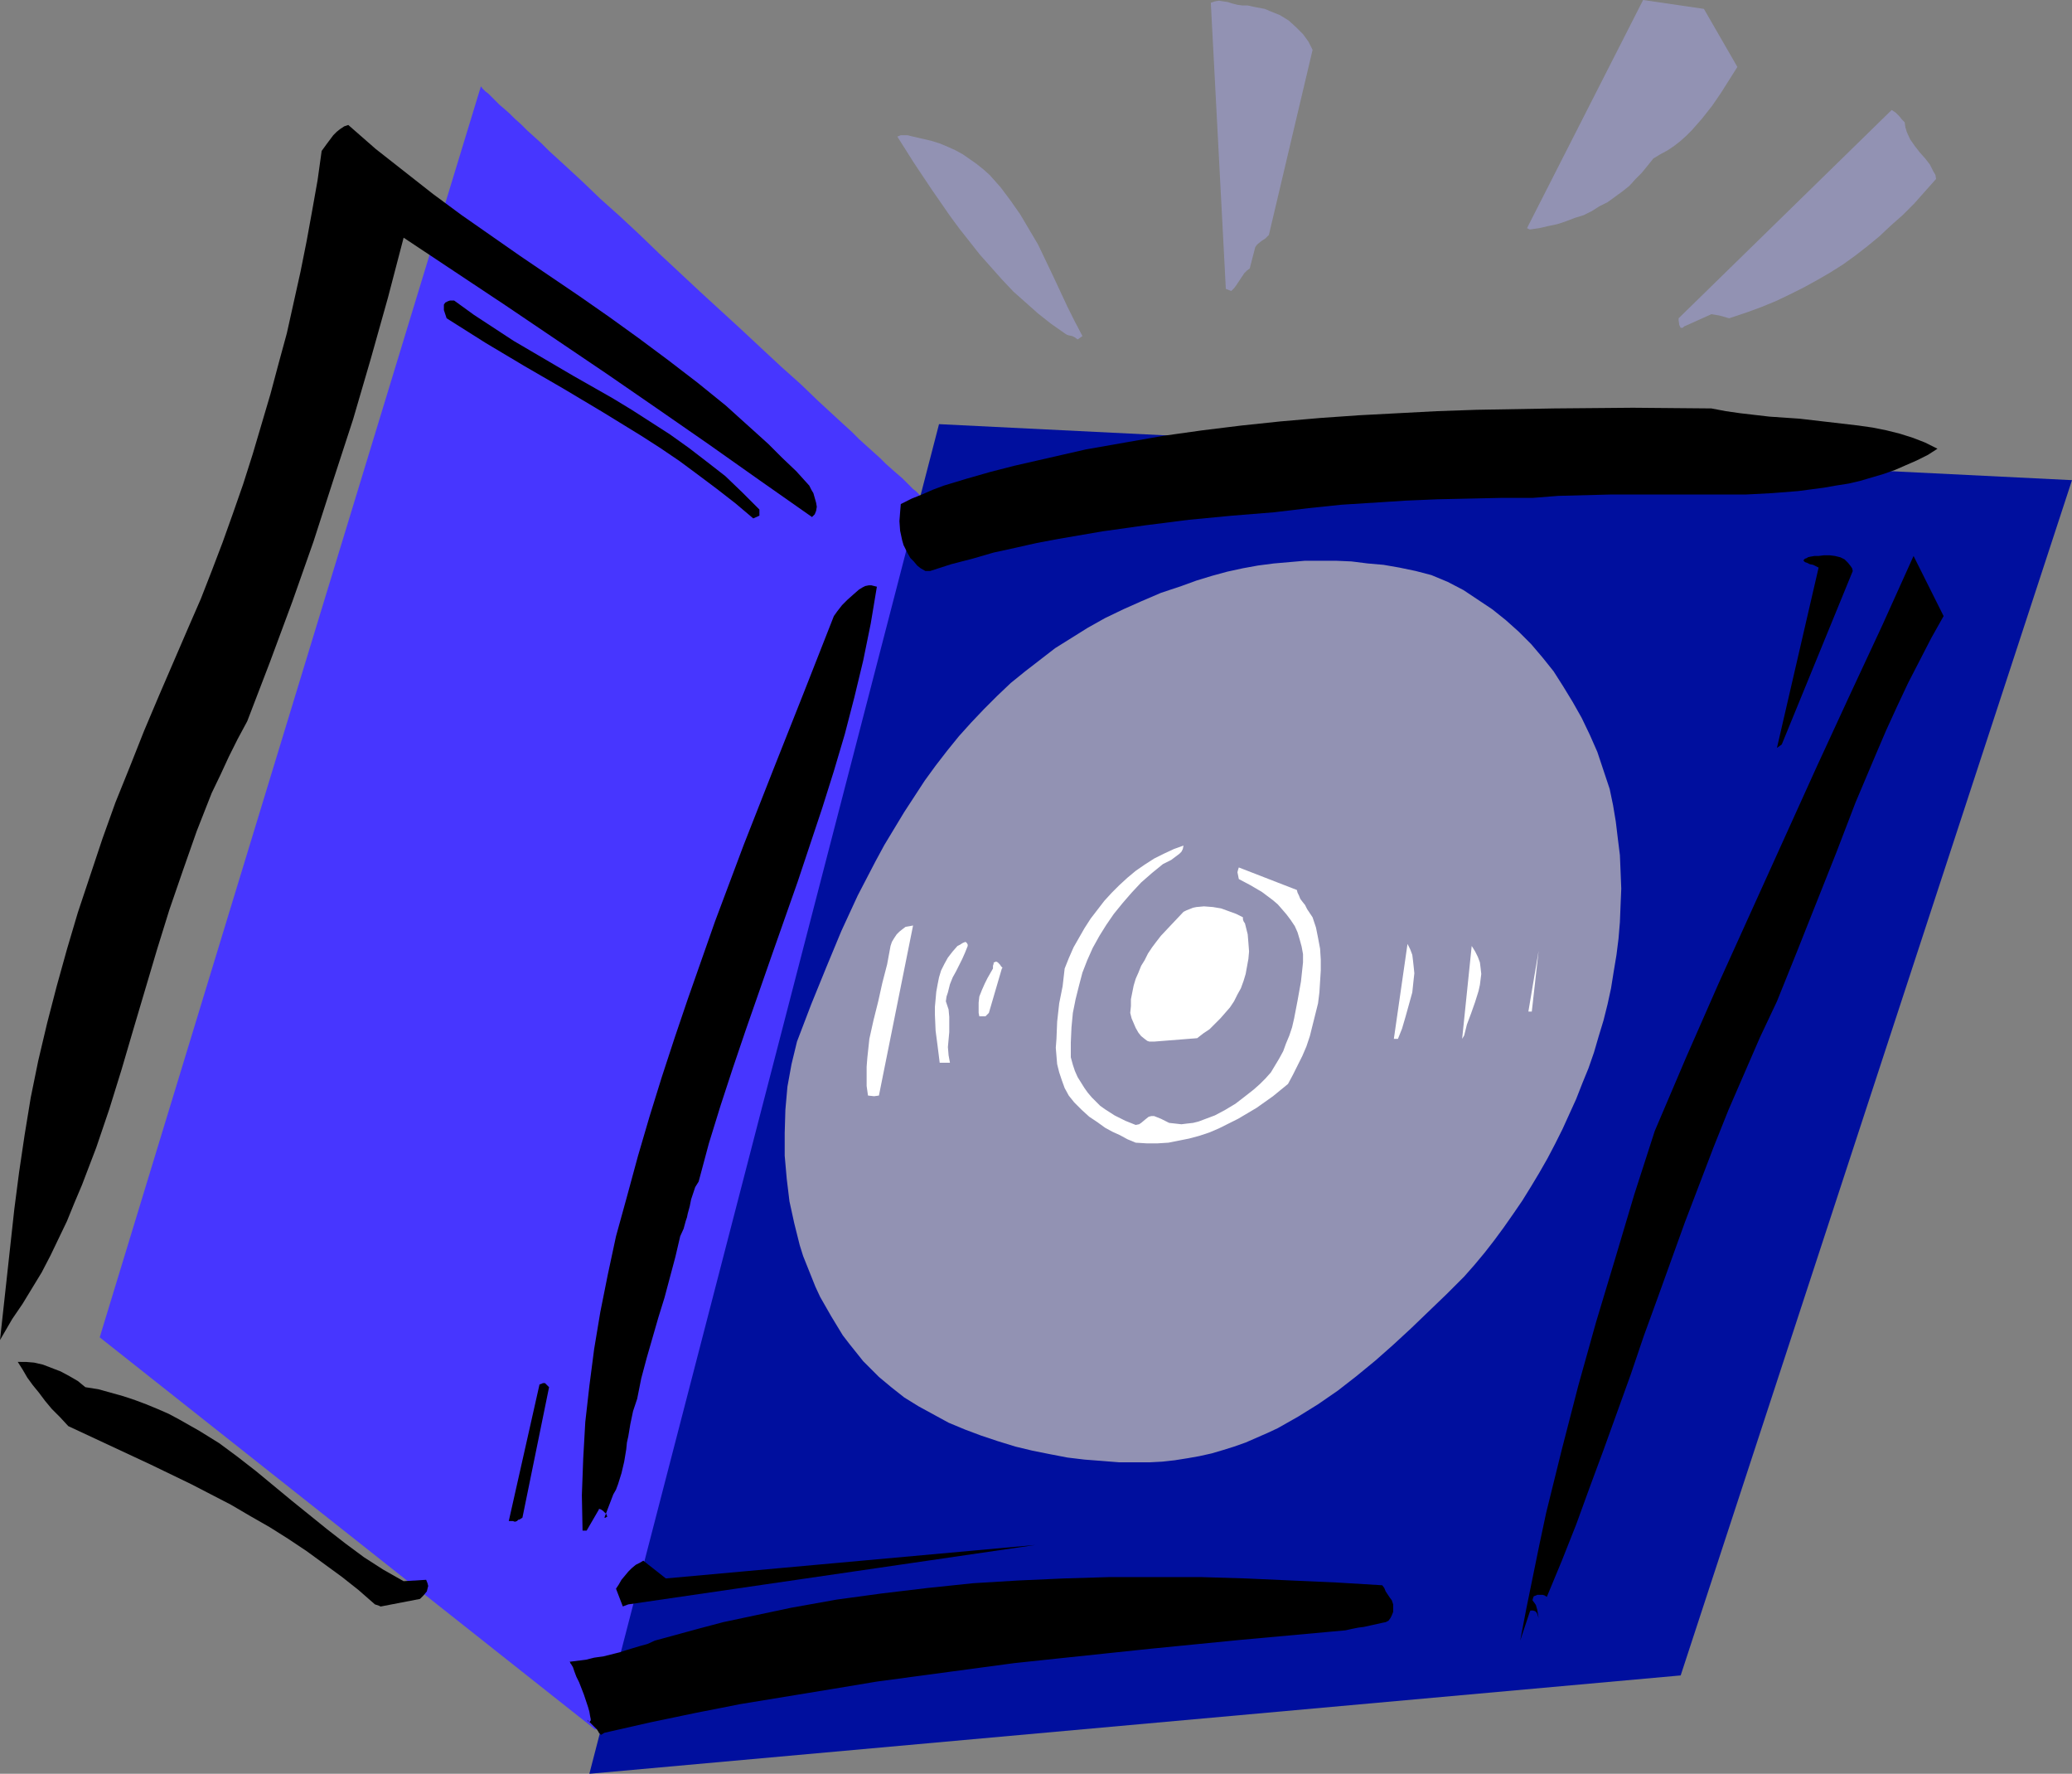 <?xml version="1.0" encoding="UTF-8" standalone="no"?>
<svg
   version="1.0"
   width="129.724mm"
   height="111.03mm"
   id="svg26"
   sodipodi:docname="Compact Disc 07.wmf"
   xmlns:inkscape="http://www.inkscape.org/namespaces/inkscape"
   xmlns:sodipodi="http://sodipodi.sourceforge.net/DTD/sodipodi-0.dtd"
   xmlns="http://www.w3.org/2000/svg"
   xmlns:svg="http://www.w3.org/2000/svg">
  <rect width="100%" height="100%" fill="#808080" stroke="none"/>
  <sodipodi:namedview
     id="namedview26"
     pagecolor="#ffffff"
     bordercolor="#000000"
     borderopacity="0.25"
     inkscape:showpageshadow="2"
     inkscape:pageopacity="0.0"
     inkscape:pagecheckerboard="0"
     inkscape:deskcolor="#d1d1d1"
     inkscape:document-units="mm" />
  <defs
     id="defs1">
    <pattern
       id="WMFhbasepattern"
       patternUnits="userSpaceOnUse"
       width="6"
       height="6"
       x="0"
       y="0" />
  </defs>
  <path
     style="fill:#4736ff;fill-opacity:1;fill-rule:evenodd;stroke:none"
     d="M 140.592,408.976 23.594,316.387 113.766,20.521 h 0.162 l 0.162,0.323 0.323,0.323 0.485,0.485 0.646,0.485 0.808,0.808 0.808,0.808 0.97,0.97 1.131,0.97 1.293,1.131 1.293,1.293 1.454,1.293 1.454,1.454 1.616,1.454 1.778,1.616 1.778,1.777 1.778,1.616 1.939,1.777 4.202,3.878 4.202,4.04 4.525,4.04 4.686,4.363 4.686,4.524 9.696,9.049 9.696,8.887 4.848,4.524 4.686,4.363 4.525,4.04 4.202,4.04 4.202,3.878 1.939,1.777 1.778,1.616 1.778,1.777 1.778,1.616 1.616,1.454 1.616,1.454 1.293,1.293 1.454,1.293 1.293,1.131 1.131,0.97 0.97,0.97 0.808,0.808 0.808,0.808 0.646,0.485 0.485,0.485 0.323,0.323 0.323,0.323 v 0 0.162 0.162 0.162 l -0.162,0.323 -0.162,0.646 v 0.485 l -0.323,0.646 -0.162,0.808 -0.162,0.808 -0.162,0.97 -0.323,1.131 -0.323,1.131 -0.162,1.131 -0.485,1.293 -0.162,1.454 -0.485,1.454 -0.646,3.232 -0.97,3.555 -0.808,3.878 -0.97,4.04 -1.131,4.363 -1.131,4.686 -1.131,4.848 -1.293,5.171 -1.293,5.332 -1.293,5.494 -1.454,5.656 -1.454,5.979 -1.454,5.979 -1.454,6.302 -1.616,6.302 -1.616,6.463 -1.616,6.463 -1.616,6.625 -3.394,13.573 -3.394,13.735 -6.949,27.631 -3.394,13.573 -3.394,13.412 -1.778,6.625 -1.616,6.463 -1.616,6.463 -1.778,6.14 -1.616,6.14 -1.454,5.979 -1.616,5.656 -1.454,5.656 -1.616,5.332 -1.454,5.332 -1.293,4.848 -1.293,4.686 -1.293,4.524 -1.293,4.201 -1.293,3.878 -0.97,3.716 -1.131,3.232 -0.97,3.07 -0.485,1.293 -0.485,1.293 -0.323,1.293 -0.485,0.97 -0.485,1.131 -0.323,0.97 -0.323,0.808 -0.323,0.646 -0.323,0.646 -0.323,0.646 -0.162,0.323 -0.323,0.323 -0.162,0.323 -0.323,0.162 h -0.162 z"
     id="path1" />
  <path
     style="fill:#000f9e;fill-opacity:1;fill-rule:evenodd;stroke:none"
     d="m 139.461,419.64 82.739,-319.295 268.094,13.25 -92.597,282.777 z"
     id="path2" />
  <path
     style="fill:#000000;fill-opacity:1;fill-rule:evenodd;stroke:none"
     d="m 143.016,409.945 10.666,-2.424 10.827,-2.262 10.666,-2.101 10.827,-1.777 10.827,-1.777 10.666,-1.777 10.827,-1.454 10.827,-1.454 10.827,-1.454 10.666,-1.131 21.493,-2.262 21.331,-2.101 21.331,-1.939 1.778,-0.162 1.778,-0.162 1.454,-0.323 1.616,-0.323 1.293,-0.162 1.454,-0.323 2.909,-0.646 0.808,-0.162 0.646,-0.323 0.485,-0.646 0.323,-0.646 0.323,-0.808 v -0.97 -0.808 l -0.323,-0.97 -0.485,-0.646 -0.323,-0.485 -0.646,-0.97 -0.323,-0.808 -0.485,-0.646 -10.666,-0.646 -10.827,-0.485 -10.827,-0.485 -10.666,-0.323 H 273.265 262.6 l -10.827,0.323 -10.827,0.485 -10.666,0.646 -10.827,1.131 -10.827,1.293 -10.666,1.454 -10.827,1.939 -10.666,2.262 -5.333,1.131 -5.494,1.454 -5.333,1.454 -5.333,1.454 -1.778,0.808 -1.778,0.485 -1.616,0.485 -1.616,0.485 -1.454,0.485 -1.293,0.323 -2.586,0.646 -2.262,0.323 -1.939,0.485 -3.878,0.485 v 0 l 0.162,0.162 v 0.162 l 0.162,0.162 0.485,0.808 0.323,0.97 0.485,1.293 0.646,1.293 1.131,2.909 0.485,1.454 0.485,1.454 0.323,1.131 0.162,0.97 0.162,0.808 v 0.323 l -0.162,0.162 v 0.162 l -0.485,-0.162 -0.162,-0.323 0.485,0.485 0.485,0.485 0.485,0.485 0.323,0.323 0.485,0.485 0.323,0.485 0.162,0.323 0.162,0.162 0.162,0.162 0.162,0.162 z"
     id="path3" />
  <path
     style="fill:#000000;fill-opacity:1;fill-rule:evenodd;stroke:none"
     d="m 360.206,386.677 1.778,-5.332 0.162,-0.323 h 0.323 0.323 l 0.485,0.162 0.323,0.323 0.162,0.323 0.162,0.485 0.162,0.485 -0.162,-0.97 -0.162,-0.97 -0.323,-1.131 -0.323,-0.485 -0.485,-0.646 0.162,-0.646 0.162,-0.323 0.485,-0.162 0.323,-0.162 h 0.646 0.646 l 0.485,0.162 0.485,0.323 3.555,-8.564 3.394,-8.564 3.232,-8.887 3.232,-8.726 6.464,-17.936 3.07,-9.049 3.232,-8.887 6.464,-17.936 3.394,-8.887 3.394,-8.887 3.555,-8.887 3.717,-8.564 3.717,-8.564 4.04,-8.564 4.686,-11.634 4.686,-11.796 4.686,-11.796 4.525,-11.796 4.848,-11.473 2.424,-5.656 2.586,-5.656 2.586,-5.494 2.747,-5.332 2.747,-5.332 2.909,-5.171 -7.11,-14.22 -7.434,16.482 -7.757,16.643 -7.757,16.805 -3.878,8.564 -3.878,8.564 -7.757,17.128 -7.757,17.128 -7.595,17.29 -7.434,17.451 -4.848,15.028 -4.525,15.189 -4.525,15.028 -4.202,15.028 -3.878,15.028 -3.717,15.028 -1.616,7.595 -3.07,15.028 -1.454,7.595 z"
     id="path4" />
  <path
     style="fill:#000000;fill-opacity:1;fill-rule:evenodd;stroke:none"
     d="m 90.173,380.052 9.211,-1.777 0.808,-0.808 0.808,-0.97 0.162,-0.646 0.162,-0.646 -0.162,-0.646 -0.323,-0.808 -5.333,0.323 -4.848,-2.747 -4.525,-2.909 -4.363,-3.232 -4.363,-3.393 -8.403,-6.787 -8.403,-6.948 -4.363,-3.393 -4.363,-3.232 -4.686,-2.909 -4.848,-2.747 -2.424,-1.293 -2.586,-1.131 -2.747,-1.131 -2.586,-0.97 -2.909,-0.97 -2.909,-0.808 -2.909,-0.808 -3.07,-0.485 -1.778,-1.454 -1.939,-1.131 -2.101,-1.131 -2.101,-0.808 -2.101,-0.808 -2.101,-0.485 -1.939,-0.162 H 4.202 l 1.131,1.777 1.131,1.939 1.293,1.777 1.454,1.777 1.454,1.939 1.616,1.939 1.939,1.939 1.939,2.101 9.696,4.524 9.696,4.524 9.696,4.686 4.686,2.424 4.686,2.424 4.686,2.747 4.525,2.585 4.363,2.747 4.363,2.909 4.202,3.07 4.202,3.07 3.878,3.07 3.878,3.393 0.485,0.162 0.485,0.162 0.323,0.162 z"
     id="path5" />
  <path
     style="fill:#000000;fill-opacity:1;fill-rule:evenodd;stroke:none"
     d="m 148.672,379.567 96.313,-14.058 -87.425,7.918 -5.333,-4.201 -0.808,0.485 -0.97,0.485 -0.97,0.808 -0.808,0.808 -0.808,0.97 -0.808,0.97 -0.646,1.131 -0.646,0.97 1.616,4.201 z"
     id="path6" />
  <path
     style="fill:#000000;fill-opacity:1;fill-rule:evenodd;stroke:none"
     d="m 138.814,362.116 2.909,-5.009 v -0.162 0 l 0.485,0.162 0.485,0.323 0.485,0.485 0.323,0.323 0.162,0.485 v 0.162 h -0.162 l -0.162,0.162 h -0.323 l 2.101,-5.494 0.646,-1.131 0.485,-1.293 0.808,-2.585 0.646,-2.747 0.485,-2.909 0.162,-1.616 0.323,-1.454 0.485,-2.909 0.646,-3.07 0.97,-2.909 0.97,-4.848 1.293,-4.848 2.747,-9.534 1.454,-4.686 1.293,-4.848 1.293,-4.848 1.131,-4.848 0.808,-1.777 0.485,-1.777 0.323,-0.97 0.162,-0.808 0.485,-1.777 0.323,-1.616 0.485,-1.454 0.485,-1.454 0.808,-1.293 2.424,-9.049 2.747,-8.887 2.909,-8.887 3.07,-9.049 6.141,-17.613 3.07,-8.726 3.07,-8.726 2.909,-8.726 2.909,-8.726 2.747,-8.726 2.586,-8.726 2.262,-8.726 2.101,-8.726 1.778,-8.726 1.454,-8.726 -0.646,-0.162 -0.646,-0.162 h -0.646 l -0.808,0.162 -0.646,0.323 -0.808,0.485 -1.293,1.131 -1.454,1.293 -1.293,1.293 -1.131,1.454 -0.808,1.131 -7.11,18.098 -7.11,17.936 -7.11,18.098 -6.787,18.098 -3.232,9.21 -3.232,9.21 -3.07,9.049 -3.07,9.372 -2.909,9.372 -2.747,9.372 -2.586,9.534 -2.586,9.372 -1.939,9.049 -1.778,8.887 -1.454,8.726 -1.131,8.726 -0.97,8.564 -0.485,8.564 -0.323,8.726 0.162,8.402 z"
     id="path7" />
  <path
     style="fill:#000000;fill-opacity:1;fill-rule:evenodd;stroke:none"
     d="m 121.846,360.015 0.485,-0.162 0.162,-0.162 0.162,-0.162 v 0 h 0.162 l 0.323,-0.162 0.485,-0.323 6.302,-30.863 -0.485,-0.485 -0.323,-0.323 -0.162,-0.162 h -0.162 -0.323 l -0.323,0.162 -0.485,0.162 -7.272,32.317 h 0.485 0.485 z"
     id="path8" />
  <path
     style="fill:#9292b3;fill-opacity:1;fill-rule:evenodd;stroke:none"
     d="m 268.74,345.957 h 3.232 l 3.07,-0.162 2.909,-0.323 3.07,-0.485 2.747,-0.485 2.909,-0.646 2.747,-0.808 2.586,-0.808 2.747,-0.97 2.586,-1.131 2.586,-1.131 2.424,-1.131 4.848,-2.747 4.686,-2.909 4.686,-3.232 4.363,-3.393 4.525,-3.716 4.202,-3.716 4.202,-3.878 4.202,-4.04 4.202,-4.04 4.202,-4.201 2.424,-2.747 2.424,-2.909 2.262,-2.909 2.262,-3.07 2.262,-3.232 2.101,-3.07 2.101,-3.393 1.939,-3.232 1.939,-3.393 1.778,-3.393 1.778,-3.555 1.616,-3.555 1.616,-3.555 1.454,-3.716 1.454,-3.555 1.293,-3.716 1.131,-3.878 1.131,-3.716 0.97,-3.878 0.808,-3.716 0.646,-4.04 0.646,-3.878 0.485,-3.878 0.323,-3.878 0.162,-4.04 0.162,-3.878 -0.162,-4.04 -0.162,-3.878 -0.485,-3.878 -0.485,-4.04 -0.646,-3.878 -0.808,-3.878 -1.454,-4.363 -1.454,-4.363 -1.778,-4.04 -1.939,-4.04 -2.101,-3.716 -2.262,-3.716 -2.262,-3.555 -2.586,-3.232 -2.747,-3.232 -2.909,-2.909 -3.07,-2.747 -3.232,-2.585 -3.394,-2.262 -3.394,-2.262 -3.717,-1.939 -3.878,-1.616 -3.717,-0.97 -3.878,-0.808 -3.717,-0.646 -3.717,-0.323 -3.878,-0.485 -3.717,-0.162 h -3.717 -3.555 l -3.717,0.323 -3.717,0.323 -3.717,0.485 -3.555,0.646 -3.717,0.808 -3.555,0.97 -3.717,1.131 -3.555,1.293 -4.848,1.616 -4.525,1.939 -4.363,1.939 -4.363,2.101 -4.04,2.262 -3.878,2.424 -3.878,2.424 -3.555,2.747 -3.555,2.747 -3.394,2.747 -3.232,3.07 -3.07,3.07 -3.07,3.232 -2.909,3.232 -2.747,3.393 -2.747,3.555 -2.586,3.555 -2.424,3.716 -2.424,3.716 -4.686,7.756 -2.101,3.878 -4.202,8.079 -3.878,8.402 -3.555,8.564 -3.555,8.726 -3.394,8.887 -1.293,5.332 -0.97,5.332 -0.485,5.494 -0.162,5.494 v 5.332 l 0.485,5.494 0.646,5.332 1.131,5.171 0.646,2.585 0.646,2.585 0.808,2.585 0.97,2.424 0.97,2.424 0.97,2.424 1.131,2.424 1.293,2.262 1.293,2.262 2.747,4.524 1.616,2.101 3.232,4.04 1.778,1.777 1.939,1.939 2.909,2.424 3.07,2.424 3.394,2.101 3.555,1.939 3.555,1.939 3.878,1.616 3.878,1.454 3.878,1.293 4.202,1.293 4.04,0.97 4.04,0.808 4.202,0.808 4.04,0.485 4.202,0.323 4.04,0.323 z"
     id="path9" />
  <path
     style="fill:#000000;fill-opacity:1;fill-rule:evenodd;stroke:none"
     d="m 0,317.033 2.909,-5.009 2.424,-3.555 2.262,-3.716 2.262,-3.716 2.101,-4.04 1.939,-4.04 1.939,-4.04 1.778,-4.363 1.778,-4.201 3.394,-8.887 3.07,-9.049 2.909,-9.372 2.747,-9.372 5.656,-19.067 2.909,-9.372 3.232,-9.372 3.232,-9.21 1.778,-4.524 1.778,-4.524 2.101,-4.363 1.939,-4.201 2.101,-4.201 2.262,-4.201 5.333,-13.896 5.333,-14.381 5.01,-14.22 4.686,-14.543 4.686,-14.381 4.202,-14.381 4.04,-14.381 3.717,-14.22 24.078,15.997 23.917,16.159 11.958,8.241 12.12,8.402 12.12,8.564 12.443,8.726 0.323,-0.323 0.323,-0.323 0.323,-0.808 0.162,-0.97 -0.162,-0.97 -0.323,-1.131 -0.323,-1.131 -0.485,-0.808 -0.485,-0.97 -3.07,-3.393 -3.394,-3.232 -3.232,-3.232 -3.394,-3.07 -3.232,-2.909 -3.394,-3.07 -6.787,-5.494 -6.949,-5.332 -6.949,-5.171 -6.949,-5.009 -6.949,-4.848 -14.059,-9.534 -6.949,-4.848 -6.949,-4.848 -6.787,-5.009 -6.787,-5.332 -6.787,-5.332 -6.464,-5.656 -0.97,0.323 -0.97,0.646 -0.808,0.646 -0.808,0.808 -1.454,1.939 -1.293,1.777 -0.97,6.948 -1.293,7.271 -1.293,7.11 -1.454,7.271 -1.616,7.271 -1.616,7.271 -1.939,7.11 -1.939,7.271 -2.101,7.11 -2.101,7.11 -2.262,7.11 -2.424,6.948 -2.424,6.787 -2.586,6.787 -2.586,6.625 -2.747,6.302 -3.555,8.241 -3.555,8.241 -3.555,8.403 -3.394,8.564 -3.394,8.402 -3.07,8.564 -2.909,8.726 -2.909,8.726 -2.586,8.726 -2.424,8.726 -2.262,8.726 -2.101,8.887 -1.778,8.726 -1.454,8.887 -1.293,8.726 -1.131,8.726 z"
     id="path10" />
  <path
     style="fill:#ffffff;fill-opacity:1;fill-rule:evenodd;stroke:none"
     d="m 268.74,270.334 2.586,0.162 h 2.586 l 2.586,-0.162 2.424,-0.485 2.424,-0.485 2.424,-0.646 2.424,-0.808 2.262,-0.97 2.262,-1.131 2.262,-1.131 4.363,-2.585 3.878,-2.747 1.778,-1.454 1.778,-1.454 1.131,-2.101 1.131,-2.262 1.131,-2.262 0.97,-2.262 0.808,-2.424 0.646,-2.585 0.646,-2.585 0.646,-2.585 0.323,-2.585 0.162,-2.585 0.162,-2.585 v -2.585 l -0.162,-2.585 -0.485,-2.585 -0.485,-2.424 -0.808,-2.424 -0.646,-0.97 -0.646,-0.97 -0.485,-0.97 -0.646,-0.808 -0.485,-0.646 -0.323,-0.808 -0.323,-0.646 -0.162,-0.646 -13.736,-5.332 -0.162,0.485 -0.162,0.646 0.162,0.808 0.162,0.808 2.747,1.454 2.747,1.616 1.293,0.97 1.293,0.97 1.131,0.97 1.131,1.293 0.97,1.131 0.97,1.293 0.97,1.454 0.646,1.454 0.485,1.616 0.485,1.777 0.323,1.777 v 1.939 l -0.485,4.524 -0.808,4.524 -0.808,4.201 -0.485,2.101 -0.646,1.939 -0.808,1.939 -0.646,1.777 -0.97,1.777 -0.97,1.616 -0.97,1.616 -1.293,1.454 -1.293,1.293 -1.454,1.293 -2.262,1.777 -2.101,1.616 -2.424,1.454 -2.424,1.293 -2.586,0.97 -1.293,0.485 -1.293,0.323 -1.454,0.162 -1.293,0.162 -1.454,-0.162 -1.454,-0.162 -0.97,-0.485 -0.97,-0.485 -0.808,-0.323 -0.808,-0.323 h -0.646 l -0.646,0.162 -0.808,0.646 -0.97,0.808 -0.485,0.323 -0.808,0.162 -2.424,-0.97 -2.586,-1.293 -2.262,-1.454 -1.131,-0.808 -0.97,-0.97 -0.97,-0.97 -0.97,-1.131 -0.808,-1.131 -0.808,-1.293 -0.808,-1.293 -0.646,-1.454 -0.485,-1.454 -0.485,-1.777 v -3.555 l 0.162,-3.555 0.323,-3.393 0.646,-3.232 0.808,-3.232 0.808,-3.07 1.131,-2.909 1.293,-2.909 1.616,-2.909 1.616,-2.585 1.778,-2.585 2.101,-2.585 2.101,-2.424 2.262,-2.424 2.586,-2.262 2.586,-2.101 0.97,-0.485 0.97,-0.485 0.646,-0.485 0.646,-0.485 0.646,-0.485 0.485,-0.485 0.323,-0.646 0.162,-0.808 -2.262,0.808 -2.424,1.131 -2.262,1.131 -2.262,1.454 -2.101,1.454 -1.939,1.616 -1.939,1.777 -1.778,1.777 -1.778,1.939 -3.232,4.201 -1.454,2.262 -1.293,2.262 -1.293,2.262 -1.131,2.585 -0.97,2.424 -0.485,4.201 -0.808,4.04 -0.485,4.363 -0.162,4.04 -0.162,2.101 0.162,1.939 0.162,1.939 0.485,1.939 0.646,1.939 0.646,1.777 0.97,1.777 1.293,1.616 1.778,1.777 1.778,1.616 1.939,1.293 1.778,1.293 1.778,0.97 1.778,0.808 1.778,0.97 z"
     id="path11" />
  <path
     style="fill:#ffffff;fill-opacity:1;fill-rule:evenodd;stroke:none"
     d="m 206.848,259.346 1.131,-0.162 8.08,-40.235 -0.808,0.162 -0.97,0.162 -0.646,0.485 -0.808,0.646 -0.646,0.646 -0.646,0.97 -0.485,0.808 -0.323,0.97 -0.808,4.363 -1.131,4.363 -0.97,4.363 -1.131,4.524 -0.97,4.363 -0.485,4.524 -0.162,2.101 v 2.262 2.262 l 0.323,2.262 v 0 z"
     id="path12" />
  <path
     style="fill:#ffffff;fill-opacity:1;fill-rule:evenodd;stroke:none"
     d="m 223.816,251.429 h 0.97 l -0.323,-1.777 -0.162,-1.939 0.323,-3.555 v -1.777 -1.777 l -0.162,-1.777 -0.323,-0.97 -0.323,-0.97 0.162,-1.131 0.323,-0.97 0.485,-1.939 0.646,-1.616 0.808,-1.454 1.454,-2.909 0.646,-1.454 0.646,-1.616 v -0.323 l -0.162,-0.323 -0.162,-0.162 -0.162,-0.162 -0.485,0.162 -0.323,0.162 -0.485,0.323 -0.646,0.323 -1.131,1.293 -1.131,1.454 -0.808,1.454 -0.808,1.616 -0.485,1.616 -0.323,1.616 -0.323,1.777 -0.162,1.777 -0.162,1.777 v 1.939 l 0.162,3.716 0.485,3.716 0.485,3.878 h 0.485 z"
     id="path13" />
  <path
     style="fill:#ffffff;fill-opacity:1;fill-rule:evenodd;stroke:none"
     d="m 273.104,246.42 10.181,-0.808 1.454,-1.131 1.454,-0.97 1.293,-1.293 1.293,-1.293 1.131,-1.293 1.131,-1.293 0.97,-1.454 0.808,-1.616 0.808,-1.454 0.646,-1.777 0.485,-1.616 0.323,-1.777 0.323,-1.777 0.162,-1.777 -0.162,-2.101 -0.162,-1.939 -0.646,-2.585 -0.323,-0.485 -0.162,-0.485 v -0.323 -0.162 l -1.616,-0.808 -1.778,-0.646 -1.778,-0.646 -1.939,-0.323 -2.101,-0.162 -1.778,0.162 -0.808,0.162 -0.808,0.323 -0.808,0.323 -0.646,0.323 -2.747,2.909 -2.586,2.747 -1.131,1.454 -0.97,1.293 -0.97,1.454 -0.808,1.616 -0.808,1.293 -0.646,1.616 -0.646,1.454 -0.485,1.616 -0.323,1.616 -0.323,1.616 v 1.616 l -0.162,1.616 0.323,1.293 0.485,1.131 0.485,1.131 0.646,1.131 0.646,0.808 0.808,0.646 0.646,0.485 0.485,0.162 z"
     id="path14" />
  <path
     style="fill:#ffffff;fill-opacity:1;fill-rule:evenodd;stroke:none"
     d="m 330.795,245.773 0.97,-2.424 0.808,-2.747 0.808,-2.909 0.808,-2.909 0.323,-3.07 0.162,-1.454 -0.162,-1.616 -0.162,-1.454 -0.162,-1.293 -0.485,-1.293 -0.646,-1.293 -3.232,22.461 z"
     id="path15" />
  <path
     style="fill:#ffffff;fill-opacity:1;fill-rule:evenodd;stroke:none"
     d="m 346.47,244.965 0.646,-2.585 0.97,-2.585 0.97,-2.747 0.808,-2.585 0.323,-1.454 0.162,-1.293 0.162,-1.293 -0.162,-1.454 -0.162,-1.293 -0.485,-1.293 -0.646,-1.293 -0.808,-1.293 -2.262,21.976 z"
     id="path16" />
  <path
     style="fill:#ffffff;fill-opacity:1;fill-rule:evenodd;stroke:none"
     d="m 276.659,242.218 h 0.97 l 0.808,-0.162 1.778,-0.646 1.939,-0.808 1.616,-1.131 1.454,-1.293 1.454,-1.616 1.131,-1.777 0.97,-1.777 -1.939,-12.604 -0.97,-0.323 -0.97,-0.162 -0.97,0.162 -1.131,0.323 -0.97,0.485 -1.616,1.131 -0.646,0.485 -1.454,1.777 -1.131,2.101 -1.131,2.262 -0.97,2.585 -0.323,1.293 -0.162,1.293 -0.162,1.293 v 1.293 1.454 l 0.162,1.293 0.323,1.293 0.485,1.454 h 0.162 0.323 l 0.485,0.162 z"
     id="path17" />
  <path
     style="fill:#ffffff;fill-opacity:1;fill-rule:evenodd;stroke:none"
     d="m 233.189,240.441 0.808,-0.808 3.07,-10.503 0.162,-0.162 v 0 l -0.323,-0.323 -0.323,-0.485 -0.485,-0.485 -0.323,-0.162 h -0.162 l -0.323,0.162 h -0.162 v 0.323 l -0.162,0.485 v 0.646 l -0.646,1.131 -0.646,1.131 -0.646,1.293 -0.646,1.454 -0.646,1.616 -0.162,1.454 v 1.616 0.808 l 0.162,0.808 z"
     id="path18" />
  <path
     style="fill:#ffffff;fill-opacity:1;fill-rule:evenodd;stroke:none"
     d="m 362.468,239.31 1.616,-14.381 -2.424,14.381 z"
     id="path19" />
  <path
     style="fill:#000000;fill-opacity:1;fill-rule:evenodd;stroke:none"
     d="m 421.614,176.129 16.806,-41.043 -0.162,-0.646 -0.323,-0.485 -0.646,-0.808 -0.808,-0.808 -0.97,-0.485 -1.293,-0.323 -1.293,-0.162 h -1.293 l -1.293,0.162 h -0.97 l -0.97,0.162 -0.646,0.162 -0.162,0.162 v 0 l -0.485,0.162 -0.162,0.162 -0.162,0.162 v 0.162 l 0.323,0.323 0.485,0.162 0.646,0.323 0.808,0.162 0.646,0.323 0.646,0.323 -9.858,42.659 z"
     id="path20" />
  <path
     style="fill:#000000;fill-opacity:1;fill-rule:evenodd;stroke:none"
     d="m 220.099,135.086 5.01,-1.616 5.01,-1.293 5.01,-1.454 5.171,-1.131 5.01,-1.131 5.171,-0.97 10.342,-1.777 10.342,-1.454 10.181,-1.293 10.181,-0.97 10.019,-0.808 8.08,-0.97 7.757,-0.808 7.595,-0.485 7.595,-0.485 7.595,-0.323 7.434,-0.162 7.434,-0.162 h 7.595 l 6.141,-0.485 6.302,-0.162 6.302,-0.162 h 6.302 6.464 12.766 6.302 l 6.141,-0.323 6.141,-0.485 6.141,-0.808 2.747,-0.485 3.07,-0.485 2.747,-0.646 5.494,-1.616 2.747,-0.97 2.586,-1.131 2.586,-1.131 2.586,-1.293 2.262,-1.454 -2.909,-1.454 -2.909,-1.131 -3.07,-0.97 -3.232,-0.808 -3.232,-0.646 -3.394,-0.485 -6.949,-0.808 -6.949,-0.808 -7.11,-0.485 -6.949,-0.808 -3.394,-0.485 -3.394,-0.646 -18.584,-0.162 -18.584,0.162 -18.422,0.323 -9.373,0.323 -9.211,0.485 -9.211,0.485 -9.211,0.646 -9.373,0.808 -9.211,0.97 -9.211,1.131 -9.211,1.293 -9.211,1.616 -9.211,1.616 -11.312,2.585 -5.656,1.293 -5.656,1.454 -5.656,1.616 -5.333,1.616 -2.586,0.97 -2.586,1.131 -2.424,0.97 -2.586,1.293 -0.162,1.939 -0.162,2.101 0.162,2.262 0.485,2.262 0.323,1.131 0.485,0.97 0.485,0.97 0.646,1.131 0.808,0.808 0.808,0.97 0.808,0.646 1.131,0.646 z"
     id="path21" />
  <path
     style="fill:#000000;fill-opacity:1;fill-rule:evenodd;stroke:none"
     d="m 179.699,121.998 v -1.454 l -4.04,-4.04 -4.04,-3.878 -4.363,-3.393 -4.202,-3.232 -4.525,-3.232 -4.525,-2.909 -4.525,-2.909 -4.525,-2.747 -9.373,-5.332 -9.373,-5.494 -4.686,-2.747 -4.686,-3.07 -4.686,-3.07 -4.686,-3.393 h -0.485 -0.485 l -0.485,0.162 -0.646,0.323 -0.323,0.485 v 0.485 0.485 0.323 l 0.323,0.97 0.323,0.97 9.211,5.817 9.211,5.494 9.211,5.332 9.211,5.494 9.211,5.656 4.525,2.909 4.525,3.07 4.363,3.232 4.525,3.393 4.363,3.393 4.202,3.555 z"
     id="path22" />
  <path
     style="fill:#9292b3;fill-opacity:1;fill-rule:evenodd;stroke:none"
     d="m 256.136,79.501 -1.778,-3.393 -1.778,-3.555 -3.394,-7.271 -3.555,-7.433 -2.101,-3.555 -2.101,-3.555 -2.262,-3.232 -2.424,-3.232 -1.293,-1.454 -1.293,-1.454 -1.454,-1.293 -1.616,-1.293 -1.616,-1.131 -1.616,-1.131 -1.778,-0.97 -1.778,-0.808 -1.939,-0.808 -2.101,-0.646 -2.101,-0.485 -2.101,-0.485 -1.293,-0.323 h -0.97 -0.646 l -0.808,0.323 3.878,6.14 4.202,6.302 4.363,6.302 2.262,3.07 2.424,3.07 2.424,3.07 2.586,2.909 2.586,2.909 2.747,2.909 2.909,2.585 2.909,2.585 3.07,2.424 3.232,2.262 0.485,0.323 0.485,0.162 0.808,0.162 0.646,0.323 0.646,0.485 z"
     id="path23" />
  <path
     style="fill:#9292b3;fill-opacity:1;fill-rule:evenodd;stroke:none"
     d="m 398.505,77.238 6.464,-2.909 1.939,0.323 1.131,0.323 1.131,0.323 3.878,-1.293 3.555,-1.293 3.555,-1.454 3.394,-1.616 3.232,-1.616 3.232,-1.777 3.07,-1.777 3.07,-1.939 2.909,-2.101 2.909,-2.262 2.747,-2.262 2.747,-2.585 2.747,-2.424 2.747,-2.747 2.586,-2.909 2.586,-2.909 -0.162,-0.97 -0.485,-0.808 -0.808,-1.616 -1.131,-1.454 -1.293,-1.454 -1.131,-1.454 -1.131,-1.616 -0.808,-1.777 -0.323,-1.131 -0.162,-1.131 -0.646,-0.646 -0.646,-0.808 -0.808,-0.808 -0.97,-0.646 -50.419,49.284 v 0.485 l 0.162,1.131 0.162,0.323 0.162,0.323 h 0.485 l 0.162,-0.162 z"
     id="path24" />
  <path
     style="fill:#9292b3;fill-opacity:1;fill-rule:evenodd;stroke:none"
     d="m 291.364,68.836 0.646,-0.646 0.485,-0.646 0.97,-1.454 0.97,-1.454 0.646,-0.646 0.646,-0.485 1.293,-5.009 0.323,-0.485 0.323,-0.323 0.808,-0.646 0.97,-0.646 0.323,-0.323 0.485,-0.485 10.342,-43.79 -0.97,-1.939 -1.293,-1.777 -1.616,-1.616 -1.778,-1.616 -2.101,-1.293 -2.424,-0.97 -1.131,-0.485 -2.586,-0.485 -1.454,-0.323 h -1.293 l -1.131,-0.162 -1.293,-0.323 -0.97,-0.323 -1.131,-0.162 -0.97,-0.162 -0.97,0.162 -0.97,0.323 3.555,67.705 z"
     id="path25" />
  <path
     style="fill:#9292b3;fill-opacity:1;fill-rule:evenodd;stroke:none"
     d="m 361.984,54.293 2.262,-0.323 2.101,-0.485 2.262,-0.485 1.939,-0.646 2.101,-0.808 2.101,-0.646 1.939,-0.97 1.778,-1.131 1.939,-0.97 1.778,-1.293 1.778,-1.293 1.616,-1.293 1.454,-1.616 1.454,-1.454 1.454,-1.777 1.293,-1.616 1.616,-0.97 1.778,-0.97 1.454,-0.97 1.454,-1.131 1.454,-1.293 1.293,-1.293 2.424,-2.747 2.424,-3.07 2.101,-3.07 1.939,-3.07 1.939,-3.07 L 403.192,2.101 388.809,0 361.337,53.97 Z"
     id="path26" />
</svg>
